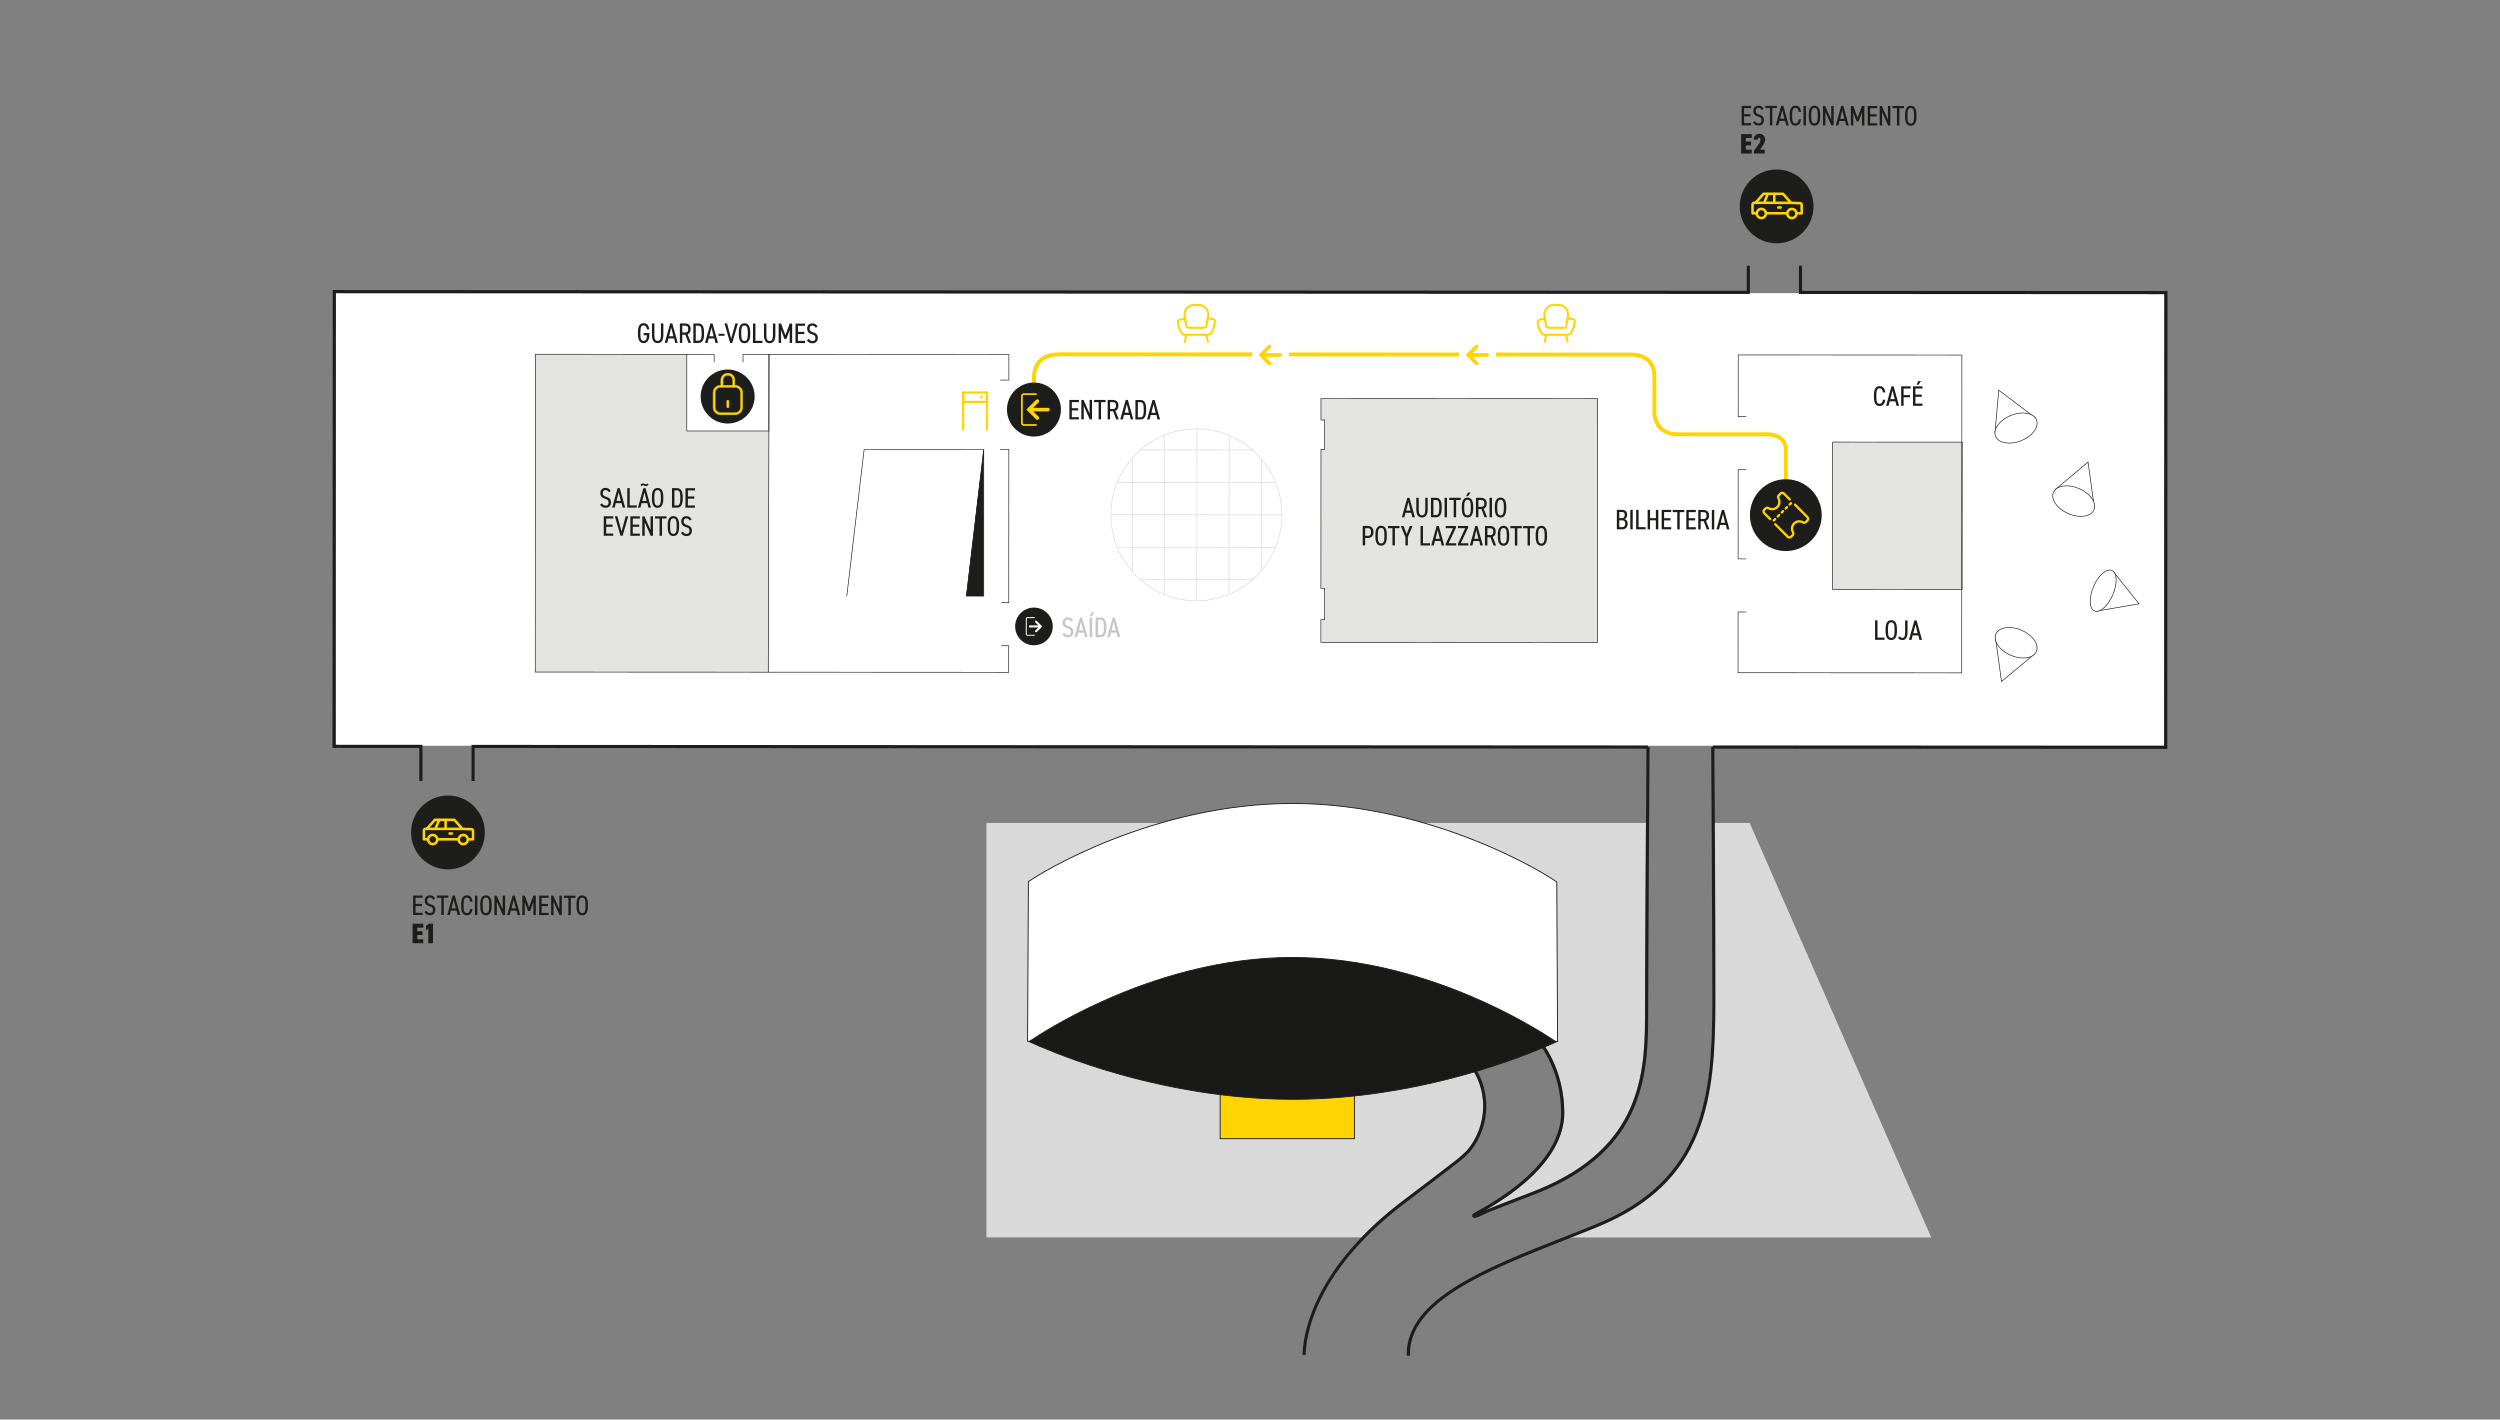 <?xml version="1.0" encoding="UTF-8"?>
<svg xmlns="http://www.w3.org/2000/svg" width="1920" height="1090.19" xmlns:xlink="http://www.w3.org/1999/xlink" viewBox="0 0 1920 1090.19">
  <rect x="0" y="0" width="1920" height="1090.19" fill="#808080" stroke="none"/>
  <defs>
    <style>
      .e {
        fill: #e3e3e2;
      }

      .f, .g, .h, .i, .j, .k, .l, .m, .n, .o {
        stroke-miterlimit: 10;
      }

      .f, .p, .i, .q, .l, .m, .o {
        stroke: #1d1e1c;
      }

      .f, .r {
        fill: #1d1d1b;
      }

      .f, .m, .n {
        stroke-width: .5px;
      }

      .g {
        stroke-width: 1.5px;
      }

      .g, .h, .j, .l, .m, .n {
        fill: none;
      }

      .g, .h, .k {
        stroke: #ffd500;
      }

      .s, .o {
        fill: #ffd400;
      }

      .p {
        fill: #191918;
      }

      .p, .j, .q {
        stroke-linecap: round;
      }

      .p, .q {
        stroke-linejoin: round;
      }

      .p, .q, .o {
        stroke-width: .7px;
      }

      .t {
        fill: #d9d9d9;
      }

      .h {
        stroke-width: .3px;
      }

      .i, .q, .u {
        fill: #fff;
      }

      .i, .l {
        stroke-width: .5px;
      }

      .j {
        stroke: #ffd400;
        stroke-width: 3px;
      }

      .v {
        fill: #1d1e1c;
      }

      .k {
        stroke-width: .25px;
      }

      .k, .w {
        fill: #ffd500;
      }

      .n {
        stroke: #d7d7d7;
      }

      .x {
        clip-path: url(#b);
      }

      .y {
        fill: #c6c6c5;
      }
    </style>
    <clipPath id="b">
      <path class="n" d="M918.9,329.35c36.25.02,65.62,29.6,65.6,66.07-.02,36.46-29.43,66.01-65.68,65.99-36.26-.02-65.64-29.6-65.62-66.06.02-36.46,29.43-66.01,65.69-65.99Z"/>
    </clipPath>
  </defs>
  <g id="a" data-name="Camada_1">
    <rect class="u" x="257.95" y="225.15" width="1404.11" height="347.6"/>
    <g>
      <path class="r" d="M324.56,687.78v1.69s-5.44,0-5.44,0v4.68s4.92,0,4.92,0v1.69s-4.92,0-4.92,0v5.2s5.44,0,5.44,0v1.69s-7.3,0-7.3,0v-14.95s7.31,0,7.31,0Z"/>
      <path class="r" d="M332.74,691.02c-.58-1-1.21-1.71-2.64-1.71-1.28,0-2.04.87-2.04,2.34,0,1.62.76,2.25,2.6,2.77,2.3.65,3.73,1.84,3.72,4.31,0,1.95-1.06,4.18-4.1,4.18-1.97,0-3.4-.83-4.31-2.45l1.47-1c.8,1.15,1.47,1.76,2.84,1.76,1.86,0,2.25-1.26,2.25-2.4,0-1.3-.41-2.19-2.62-2.8-2.23-.61-3.73-1.89-3.72-4.38,0-2.08,1.19-4.03,3.95-4.03,1.93,0,3.14.8,4.01,2.45l-1.41.95Z"/>
      <path class="r" d="M344.33,687.79v1.69s-3.51,0-3.51,0v13.26s-1.87,0-1.87,0v-13.26s-3.48,0-3.48,0v-1.69s8.86,0,8.86,0Z"/>
      <path class="r" d="M343.45,702.74l4.17-14.95h1.65s4.17,14.95,4.17,14.95h-1.95s-.84-3.42-.84-3.42h-4.4s-.85,3.42-.85,3.42h-1.95ZM346.79,697.63h3.29s-1.64-6.67-1.64-6.67l-1.65,6.67Z"/>
      <path class="r" d="M361.13,692.46c-.43-2.34-1.19-3.14-2.58-3.14-1.73,0-2.51,1.34-2.52,5.13v1.65c0,3.77.75,5.14,2.51,5.14,1.47,0,2.17-.95,2.58-3.14h1.73c-.37,3.36-1.93,4.83-4.31,4.83-2.69,0-4.38-2-4.37-6.83v-1.65c0-4.83,1.69-6.82,4.38-6.82,2.47,0,3.94,1.56,4.33,4.83h-1.76Z"/>
      <path class="r" d="M366.62,702.76h-1.86s0-14.95,0-14.95h1.86s0,14.95,0,14.95Z"/>
      <path class="r" d="M373.2,702.93c-2.69,0-4.38-2-4.37-6.83v-1.65c0-4.83,1.69-6.82,4.38-6.82,2.69,0,4.38,2,4.37,6.83v1.65c0,4.83-1.7,6.82-4.38,6.82ZM370.69,696.11c0,3.79.73,5.14,2.51,5.14,1.78,0,2.51-1.34,2.52-5.13v-1.65c0-3.79-.73-5.14-2.51-5.14-1.78,0-2.51,1.34-2.52,5.13v1.65Z"/>
      <path class="r" d="M387.92,687.82v14.95s-1.74,0-1.74,0l-4.61-10.36v10.36s-1.87,0-1.87,0v-14.95s1.68,0,1.68,0l4.67,10.47v-10.47s1.87,0,1.87,0Z"/>
      <path class="r" d="M389.53,702.77l4.17-14.95h1.65s4.17,14.95,4.17,14.95h-1.95s-.84-3.42-.84-3.42h-4.4s-.85,3.42-.85,3.42h-1.95ZM392.87,697.66h3.29s-1.64-6.67-1.64-6.67l-1.65,6.67Z"/>
      <path class="r" d="M406.32,696.86l3.3-9.03h1.89s0,14.95,0,14.95h-1.86s0-10.03,0-10.03l-2.58,6.91h-1.54s-2.51-6.91-2.51-6.91v10.03s-1.87,0-1.87,0v-14.95s1.87,0,1.87,0l3.31,9.04Z"/>
      <path class="r" d="M421.39,687.83v1.69s-5.44,0-5.44,0v4.68s4.92,0,4.92,0v1.69s-4.92,0-4.92,0v5.2s5.44,0,5.44,0v1.69s-7.3,0-7.3,0v-14.95s7.31,0,7.31,0Z"/>
      <path class="r" d="M431.47,687.84v14.95s-1.74,0-1.74,0l-4.61-10.36v10.36s-1.87,0-1.87,0v-14.95s1.68,0,1.68,0l4.67,10.47v-10.47s1.87,0,1.87,0Z"/>
      <path class="r" d="M441.91,687.85v1.69s-3.51,0-3.51,0v13.26s-1.87,0-1.87,0v-13.26s-3.48,0-3.48,0v-1.69s8.86,0,8.86,0Z"/>
      <path class="r" d="M447.13,702.97c-2.69,0-4.38-2-4.37-6.83v-1.65c0-4.83,1.69-6.82,4.38-6.82,2.69,0,4.38,2,4.37,6.83v1.65c0,4.83-1.7,6.82-4.38,6.82ZM444.62,696.15c0,3.79.73,5.14,2.51,5.14,1.78,0,2.51-1.34,2.52-5.13v-1.65c0-3.79-.73-5.14-2.51-5.14-1.78,0-2.51,1.34-2.52,5.13v1.65Z"/>
      <path class="r" d="M325.07,709.44v2.99s-4.6,0-4.6,0v2.73s4.03,0,4.03,0v2.99s-4.03,0-4.03,0v3.25s4.59,0,4.59,0v2.99s-8.19,0-8.19,0v-14.95s8.2,0,8.2,0Z"/>
      <path class="r" d="M332.54,724.4h-3.6s0-11.23,0-11.23l-1.82,1.32v-3.4s2.28-1.65,2.28-1.65h3.14s0,14.95,0,14.95Z"/>
    </g>
    <polyline class="l" points="1608.47 390 1603.64 354.92 1578.35 376.04 1608.05 391.47"/>
    <ellipse class="i" cx="1592.5" cy="384.77" rx="10.48" ry="16.93" transform="translate(609.07 1695.1) rotate(-66.69)"/>
    <polyline class="l" points="1532.34 488.33 1537.16 523.41 1562.46 502.29 1532.76 486.85"/>
    <ellipse class="i" cx="1548.3" cy="493.55" rx="10.48" ry="16.93" transform="translate(482.45 1720.26) rotate(-66.69)"/>
    <polyline class="l" points="1563.29 321.05 1535.07 299.66 1532.12 332.47 1564.03 322.38"/>
    <ellipse class="i" cx="1548.3" cy="328.64" rx="16.93" ry="10.48" transform="translate(-11.82 595.61) rotate(-21.69)"/>
    <polyline class="l" points="1609.73 469.4 1642.76 463.73 1622.59 438.44"/>
    <ellipse class="i" cx="1615.14" cy="453.56" rx="16.93" ry="8.04" transform="translate(559.58 1757.47) rotate(-66.69)"/>
    <path class="j" d="M1371.51,394.64s.03-37.6-.05-49.37c-.19-12.05-13.81-11.74-13.81-11.74l-69.97.03s-17.18.25-17.17-17.77c0-4.43.07-24.78.07-26.43,0-17.37-16.61-17.04-16.61-17.04,0,0-419.52-.23-440.48-.24-20.96-.01-19.37,18.28-19.37,18.28l-.02,34.61"/>
    <rect class="u" x="960.15" y="258.46" width="31.12" height="28.24" rx=".46" ry=".46" transform="translate(1248.29 -703.13) rotate(90)"/>
    <path class="t" d="M1314.77,632.02h28.96s139.48,318.33,139.48,318.33h-278.58c6.84-2.7,13.64-5.39,20.26-8.1,83.45-34.22,90.27-98.38,90.31-172.52.07-41.83-.18-96.53-.43-137.71ZM1074.78,924.18c3.34-2.59,8.86-6.77,15.06-11.46l10.56-8c4.3-3.26,12.19-9.36,17.61-13.55,3.38-2.61,7.8-6.65,8.69-7.7,7.97-9.46,12.36-21.52,12.37-33.95v-.02c0-28.91-23.44-52.56-52.26-52.71l-25.36-.02-6.31-42.86,31.7.02c55.3.18,114.23,35.61,114.52,100.92-.09,18.27-10.83,45.76-60.47,74.55,5.09-2.17,14.79-6.05,34.56-13.52,81.06-30.61,87.88-84.9,87.91-133.39.01-27.95.41-98.84.72-150.49h-506.5s0,318.33,0,318.33h287.89c8.2-8.53,17.86-17.31,29.29-26.18Z"/>
    <rect class="e" x="378.76" y="304.25" width="244.2" height="179.58" transform="translate(106.81 894.9) rotate(-90)"/>
    <polygon class="o" points="937.08 829.88 937.08 874.51 1040.18 874.51 1040.18 829.57 937.08 829.88"/>
    <path class="v" d="M1343.93,395.6c.02-15.23,12.38-27.57,27.61-27.55,15.23.02,27.56,12.38,27.55,27.61-.02,15.24-12.38,27.56-27.61,27.55-15.23-.02-27.56-12.37-27.55-27.61Z"/>
    <path class="s" d="M1376.37,386.47c0,.23-.09.46-.26.63l-1.02,1.01c-.35.35-.92.35-1.27,0-.35-.35-.35-.92,0-1.27l1.02-1.01c.35-.35.92-.35,1.27,0,.18.18.26.4.26.63ZM1373.32,389.52c0,.23-.09.46-.26.63l-1.02,1.01c-.35.35-.92.35-1.27,0-.35-.35-.35-.92,0-1.27l1.02-1.01c.35-.35.92-.35,1.27,0,.18.18.26.4.26.63ZM1370.27,392.56c0,.23-.09.46-.26.63l-1.02,1.01c-.35.35-.92.35-1.27,0-.35-.35-.35-.92,0-1.27l1.02-1.01c.35-.35.92-.35,1.27,0,.18.18.26.4.26.63ZM1367.22,395.61c0,.23-.09.46-.26.63l-1.02,1.01c-.35.35-.92.35-1.27,0s-.35-.92,0-1.27l1.02-1.01c.35-.35.92-.35,1.27,0,.18.18.26.4.26.63ZM1364.18,398.65c0,.23-.09.46-.26.63l-1.02,1.01c-.35.35-.92.35-1.27,0s-.35-.92,0-1.27l1.02-1.01c.35-.35.92-.35,1.27,0,.18.18.26.4.26.63Z"/>
    <path class="s" d="M1375.44,383.57c0,.23-.09.46-.26.63-.35.35-.92.35-1.27,0l-4.54-4.55c-.17-.17-.4-.27-.64-.27-.24,0-.46.09-.63.26l-1.41,1.41c-.29.29-.35.74-.15,1.06.77,1.26,1.08,2.71.89,4.19-.36,2.88-2.71,5.22-5.59,5.58-1.48.18-2.93-.13-4.19-.9-.33-.2-.77-.14-1.06.15l-1.05,1.05c-.17.17-.26.39-.26.63h0c0,.24.09.47.26.64l4.54,4.55c.35.35.35.92,0,1.27s-.92.35-1.27,0l-4.54-4.55c-.51-.51-.79-1.19-.79-1.91h0c0-.72.28-1.4.79-1.9l1.05-1.05c.88-.88,2.23-1.05,3.27-.41.91.56,1.96.78,3.03.65,2.07-.26,3.77-1.95,4.03-4.02.13-1.08-.09-2.13-.64-3.04-.64-1.04-.47-2.38.42-3.27l1.41-1.41c.51-.51,1.18-.79,1.9-.79.72,0,1.4.28,1.91.79l4.54,4.55c.18.18.26.4.26.63Z"/>
    <path class="s" d="M1389.54,398.43h0c0,.72-.28,1.4-.79,1.9l-1.23,1.23c-.88.88-2.23,1.05-3.27.41-.9-.55-1.94-.77-3-.65-2.07.24-3.78,1.92-4.05,3.99-.14,1.09.08,2.15.64,3.07.61.99.42,2.43-.42,3.27l-1.23,1.23c-.51.51-1.18.79-1.9.79-.72,0-1.4-.28-1.91-.79l-9.59-9.6c-.35-.35-.35-.92,0-1.27s.92-.35,1.27,0l9.59,9.6c.17.17.4.27.64.26.24,0,.46-.09.63-.26l1.23-1.23c.25-.25.33-.78.16-1.06-.78-1.28-1.09-2.74-.89-4.24.38-2.87,2.74-5.2,5.62-5.54,1.47-.17,2.91.14,4.15.9.33.2.78.14,1.06-.15l1.23-1.23c.17-.17.26-.39.26-.63h0c0-.24-.09-.47-.26-.64l-9.59-9.6c-.35-.35-.35-.92,0-1.27s.92-.35,1.27,0l9.59,9.6c.51.51.79,1.19.79,1.91Z"/>
    <g>
      <polygon class="e" points="1014.41 493.28 1014.42 475.95 1017.25 475.95 1017.26 451.81 1014.43 451.81 1014.49 345.15 1017.32 345.15 1017.33 322.56 1014.5 322.56 1014.51 305.99 1226.91 306.1 1226.81 493.4 1014.41 493.28"/>
      <path class="v" d="M1014.76,306.24l211.9.12-.1,186.8-211.9-.12v-16.84s2.84,0,2.84,0v-24.64s-2.81,0-2.81,0l.06-106.16h2.83s.01-23.09.01-23.09h-2.83s0-16.07,0-16.07M1014.26,305.74v.5s0,16.07,0,16.07v.5s.5,0,.5,0h2.33s-.01,22.09-.01,22.09h-2.33s-.5,0-.5,0v.5s-.06,106.16-.06,106.16v.5s.5,0,.5,0h2.33s-.01,23.64-.01,23.64h-2.33s-.5,0-.5,0v.5s0,16.84,0,16.84v.5s.5,0,.5,0l211.9.12h.5s0-.5,0-.5l.1-186.8v-.5s-.5,0-.5,0l-211.9-.12h-.5Z"/>
    </g>
    <g>
      <rect class="e" x="1407.47" y="339.55" width="99.44" height="113.14"/>
      <path class="v" d="M1407.75,339.77l98.94.05-.06,112.64-98.94-.05.06-112.64M1407.25,339.27v.5s-.06,112.64-.06,112.64v.5s.5,0,.5,0l98.94.05h.5s0-.5,0-.5l.06-112.64v-.5s-.5,0-.5,0l-98.94-.05h-.5Z"/>
    </g>
    <g>
      <path class="r" d="M1344.89,81.3v1.69s-5.44,0-5.44,0v4.68s4.91,0,4.91,0v1.69s-4.92,0-4.92,0v5.2s5.43,0,5.43,0v1.69s-7.3,0-7.3,0l.02-14.95h7.3Z"/>
      <path class="r" d="M1353.07,84.53c-.58-1-1.21-1.71-2.64-1.71-1.28,0-2.04.86-2.04,2.34,0,1.62.76,2.25,2.6,2.78,2.3.65,3.72,1.85,3.72,4.32,0,1.95-1.07,4.18-4.1,4.18-1.97,0-3.4-.83-4.31-2.45l1.48-.99c.8,1.15,1.47,1.76,2.84,1.76,1.86,0,2.25-1.25,2.26-2.4,0-1.3-.41-2.19-2.62-2.8-2.23-.61-3.72-1.89-3.72-4.38,0-2.08,1.2-4.03,3.95-4.03,1.93,0,3.14.81,4.01,2.45l-1.41.95Z"/>
      <path class="r" d="M1364.65,81.32v1.69s-3.51,0-3.51,0v13.26s-1.88,0-1.88,0v-13.26s-3.47,0-3.47,0v-1.69s8.86.01,8.86.01Z"/>
      <path class="r" d="M1363.77,96.27l4.18-14.95h1.65s4.17,14.96,4.17,14.96h-1.95s-.84-3.43-.84-3.43h-4.4s-.85,3.42-.85,3.42h-1.95ZM1367.12,91.16h3.29s-1.64-6.67-1.64-6.67l-1.65,6.67Z"/>
      <path class="r" d="M1381.46,86c-.43-2.34-1.19-3.14-2.57-3.14-1.73,0-2.52,1.34-2.52,5.13v1.65c0,3.77.75,5.14,2.51,5.14,1.47,0,2.17-.95,2.58-3.14h1.73c-.37,3.36-1.93,4.83-4.32,4.83-2.69,0-4.38-2-4.37-6.83v-1.65c0-4.83,1.7-6.82,4.39-6.82,2.47,0,3.94,1.56,4.33,4.84h-1.76Z"/>
      <path class="r" d="M1386.94,96.29h-1.86s.02-14.95.02-14.95h1.86s-.02,14.95-.02,14.95Z"/>
      <path class="r" d="M1393.52,96.48c-2.69,0-4.38-2-4.37-6.83v-1.65c0-4.83,1.7-6.82,4.39-6.82,2.69,0,4.38,2,4.37,6.83v1.65c0,4.83-1.7,6.82-4.39,6.82ZM1391.01,89.65c0,3.79.73,5.14,2.51,5.14,1.78,0,2.51-1.34,2.52-5.13v-1.65c0-3.79-.73-5.14-2.51-5.14-1.78,0-2.52,1.34-2.52,5.13v1.65Z"/>
      <path class="r" d="M1408.25,81.37l-.02,14.95h-1.73s-4.6-10.36-4.6-10.36v10.36s-1.88,0-1.88,0l.02-14.95h1.67s4.67,10.47,4.67,10.47v-10.47s1.88,0,1.88,0Z"/>
      <path class="r" d="M1409.85,96.32l4.18-14.95h1.65s4.17,14.96,4.17,14.96h-1.95s-.84-3.43-.84-3.43h-4.4s-.85,3.42-.85,3.42h-1.95ZM1413.2,91.21h3.29s-1.64-6.67-1.64-6.67l-1.65,6.67Z"/>
      <path class="r" d="M1426.65,90.43l3.3-9.03h1.89s-.02,14.95-.02,14.95h-1.86s.01-10.03.01-10.03l-2.59,6.91h-1.54s-2.51-6.92-2.51-6.92v10.03s-1.88,0-1.88,0l.02-14.95h1.86s3.31,9.04,3.31,9.04Z"/>
      <path class="r" d="M1441.72,81.41v1.69s-5.44,0-5.44,0v4.68s4.91,0,4.91,0v1.69s-4.92,0-4.92,0v5.2s5.43,0,5.43,0v1.69s-7.3,0-7.3,0l.02-14.95h7.3Z"/>
      <path class="r" d="M1451.8,81.42l-.02,14.95h-1.73s-4.6-10.36-4.6-10.36v10.36s-1.88,0-1.88,0l.02-14.95h1.67s4.67,10.47,4.67,10.47v-10.47s1.88,0,1.88,0Z"/>
      <path class="r" d="M1462.24,81.43v1.69s-3.51,0-3.51,0v13.26s-1.88,0-1.88,0v-13.26s-3.47,0-3.47,0v-1.69s8.86.01,8.86.01Z"/>
      <path class="r" d="M1467.45,96.56c-2.69,0-4.38-2-4.37-6.83v-1.65c0-4.83,1.7-6.82,4.39-6.82,2.69,0,4.38,2,4.37,6.83v1.65c0,4.83-1.7,6.82-4.39,6.82ZM1464.94,89.73c0,3.79.73,5.14,2.51,5.14,1.78,0,2.51-1.34,2.52-5.13v-1.65c0-3.79-.73-5.14-2.51-5.14-1.78,0-2.52,1.34-2.52,5.13v1.65Z"/>
      <path class="r" d="M1345.38,102.96v2.99s-4.6,0-4.6,0v2.73s4.03,0,4.03,0v2.99s-4.03,0-4.03,0v3.25s4.59,0,4.59,0v2.99s-8.19,0-8.19,0l.02-14.95h8.19Z"/>
      <path class="r" d="M1355.32,117.92h-8.28s0-2.13,0-2.13l4.14-5.74c.67-.93.89-1.88.89-2.82,0-1.04-.45-1.54-1.1-1.54-.67,0-1,.54-1.08,1.54h-3.1c0-2.6,1.98-4.49,4.43-4.48,2.56,0,4.44,2.02,4.44,4.47,0,2.02-1.26,3.68-2.04,4.85l-1.87,2.86h3.58s0,2.99,0,2.99Z"/>
    </g>
    <polyline class="i" points="590.5 271.94 590.5 331 527.47 331 527.47 271.94"/>
    <g>
      <path class="r" d="M828.6,307.13v1.69s-5.44,0-5.44,0v4.68s4.91,0,4.91,0v1.69s-4.92,0-4.92,0v5.2s5.43,0,5.43,0v1.69s-7.3,0-7.3,0l.02-14.95h7.3Z"/>
      <path class="r" d="M838.68,307.14l-.02,14.95h-1.73s-4.6-10.36-4.6-10.36v10.36s-1.87,0-1.87,0l.02-14.95h1.67s4.67,10.47,4.67,10.47v-10.47s1.88,0,1.88,0Z"/>
      <path class="r" d="M849.12,307.15v1.69s-3.51,0-3.51,0v13.26s-1.88,0-1.88,0v-13.26s-3.47,0-3.47,0v-1.69s8.86,0,8.86,0Z"/>
      <path class="r" d="M857.26,322.11l-2.4-6.31h-2.32s0,6.3,0,6.3h-1.86s.02-14.95.02-14.95h3.86c2.77,0,4.4,1.44,4.39,4.34,0,2.1-.83,3.42-2.32,3.98l2.62,6.63h-1.97ZM854.53,314.11c1.91,0,2.54-.78,2.54-2.62,0-1.86-.63-2.64-2.53-2.65h-1.99s0,5.26,0,5.26h1.99Z"/>
      <path class="r" d="M860.38,322.11l4.18-14.95h1.65s4.17,14.96,4.17,14.96h-1.95s-.84-3.43-.84-3.43h-4.4s-.85,3.42-.85,3.42h-1.95ZM863.72,317h3.29s-1.64-6.67-1.64-6.67l-1.65,6.67Z"/>
      <path class="r" d="M871.99,322.13l.02-14.95h3.9c2.64,0,4.33,1.87,4.33,6.7v1.56c0,4.83-1.7,6.69-4.34,6.69h-3.9ZM878.37,315.44v-1.56c0-3.71-.75-5.01-2.46-5.01h-2.04s-.01,11.57-.01,11.57h2.04c1.73,0,2.47-1.29,2.48-5Z"/>
      <path class="r" d="M880.94,322.14l4.18-14.95h1.65s4.17,14.96,4.17,14.96h-1.95s-.84-3.43-.84-3.43h-4.4s-.85,3.42-.85,3.42h-1.95ZM884.28,317.03h3.29s-1.64-6.67-1.64-6.67l-1.65,6.67Z"/>
    </g>
    <g>
      <path class="r" d="M1245.46,391.56c2.82,0,4.2,1.33,4.2,3.82,0,1.56-.83,2.99-1.98,3.33,1.49.35,2.36,1.61,2.36,3.51,0,2.17-1.11,4.29-4.23,4.29h-4.07s.02-14.95.02-14.95h3.71ZM1243.6,404.82h2.21c1.69,0,2.36-.97,2.36-2.6,0-1.8-.78-2.62-2.62-2.62h-1.95s0,5.22,0,5.22ZM1243.61,397.91h2.08c1.56,0,2.1-1.06,2.1-2.53,0-1.32-.39-2.15-2.34-2.15h-1.84s0,4.68,0,4.68Z"/>
      <path class="r" d="M1253.92,406.52h-1.86s.02-14.95.02-14.95h1.86s-.02,14.95-.02,14.95Z"/>
      <path class="r" d="M1258.42,404.83h5.44s0,1.7,0,1.7h-7.3s.02-14.96.02-14.96h1.86s-.01,13.26-.01,13.26Z"/>
      <path class="r" d="M1267.26,397.95h4.46s0-6.37,0-6.37h1.86s-.02,14.95-.02,14.95h-1.86s0-6.89,0-6.89h-4.46s0,6.89,0,6.89h-1.86s.02-14.95.02-14.95h1.86s0,6.37,0,6.37Z"/>
      <path class="r" d="M1283.47,391.6v1.69s-5.44,0-5.44,0v4.68s4.91,0,4.91,0v1.69s-4.92,0-4.92,0v5.2s5.43,0,5.43,0v1.69s-7.3,0-7.3,0l.02-14.95h7.3Z"/>
      <path class="r" d="M1293.52,391.61v1.69s-3.51,0-3.51,0v13.26s-1.88,0-1.88,0v-13.26s-3.47,0-3.47,0v-1.69s8.86,0,8.86,0Z"/>
      <path class="r" d="M1302.39,391.62v1.69s-5.44,0-5.44,0v4.68s4.91,0,4.91,0v1.69s-4.92,0-4.92,0v5.2s5.43,0,5.43,0v1.69s-7.3,0-7.3,0l.02-14.95h7.3Z"/>
      <path class="r" d="M1310.83,406.58l-2.4-6.31h-2.32s0,6.3,0,6.3h-1.86s.02-14.95.02-14.95h3.86c2.77,0,4.4,1.44,4.39,4.34,0,2.1-.83,3.42-2.32,3.98l2.61,6.63h-1.97ZM1308.1,398.58c1.91,0,2.54-.78,2.54-2.62,0-1.86-.63-2.64-2.53-2.65h-1.99s0,5.26,0,5.26h1.99Z"/>
      <path class="r" d="M1316.54,406.59h-1.86s.02-14.95.02-14.95h1.86s-.02,14.95-.02,14.95Z"/>
      <path class="r" d="M1318.23,406.59l4.18-14.95h1.65s4.17,14.96,4.17,14.96h-1.95s-.84-3.43-.84-3.43h-4.4s-.85,3.42-.85,3.42h-1.95ZM1321.57,401.48h3.29s-1.64-6.67-1.64-6.67l-1.65,6.67Z"/>
    </g>
    <path class="v" d="M372.38,639.33c0,15.64-12.7,28.34-28.35,28.33-15.67,0-28.35-12.71-28.34-28.36,0-15.66,12.7-28.34,28.37-28.33,15.64,0,28.32,12.7,28.31,28.36Z"/>
    <polyline class="l" points="768.87 462.73 774.72 462.74 774.78 345.28 768.14 345.28"/>
    <polyline class="l" points="768.85 495.91 774.7 495.91 774.69 516.34 411.07 516.14 411.2 272.07 548.44 272.15 548.44 278.24"/>
    <polyline class="l" points="768.17 291.91 774.81 291.91 774.83 272.27 570.65 272.16 570.65 278.24"/>
    <g>
      <polyline class="l" points="1341.14 470 1334.85 470 1334.82 516.65 1506.59 516.75 1506.73 272.68 1334.96 272.58 1334.93 320.01 1341.22 320.01"/>
      <polyline class="l" points="1341.2 360.77 1334.91 360.77 1334.87 429.23 1341.16 429.24"/>
    </g>
    <path class="v" d="M814.8,314.55c0,11.44-9.29,20.73-20.73,20.72s-20.73-9.3-20.73-20.74c0-11.45,9.29-20.73,20.75-20.72,11.44,0,20.72,9.29,20.71,20.74Z"/>
    <g>
      <g class="x">
        <g>
          <rect class="n" x="844.9" y="320.64" width="148.65" height="149.49"/>
          <line class="n" x1="844.87" y1="445.18" x2="993.52" y2="445.26"/>
          <line class="n" x1="844.89" y1="420.27" x2="993.54" y2="420.35"/>
          <line class="n" x1="844.9" y1="395.34" x2="993.55" y2="395.42"/>
          <line class="n" x1="844.92" y1="370.41" x2="993.57" y2="370.49"/>
          <line class="n" x1="844.93" y1="345.52" x2="993.58" y2="345.6"/>
          <line class="n" x1="968.82" y1="320.67" x2="968.74" y2="470.15"/>
          <line class="n" x1="944.03" y1="320.65" x2="943.95" y2="470.14"/>
          <line class="n" x1="919.27" y1="320.64" x2="919.18" y2="470.13"/>
          <line class="n" x1="894.5" y1="320.62" x2="894.42" y2="470.11"/>
          <line class="n" x1="869.71" y1="320.61" x2="869.62" y2="470.1"/>
        </g>
      </g>
      <path class="n" d="M918.9,329.35c36.25.02,65.62,29.6,65.6,66.07-.02,36.46-29.43,66.01-65.68,65.99-36.26-.02-65.64-29.6-65.62-66.06.02-36.46,29.43-66.01,65.69-65.99Z"/>
    </g>
    <g>
      <path class="s" d="M332.31,642.22c1.4,0,2.54,1.14,2.54,2.54s-1.14,2.54-2.54,2.54-2.54-1.14-2.54-2.54c0-1.4,1.14-2.54,2.54-2.54M332.31,640.25c-2.48,0-4.5,2.02-4.5,4.5,0,2.48,2.02,4.5,4.5,4.5,2.48,0,4.5-2.02,4.5-4.5,0-2.48-2.02-4.5-4.5-4.5h0Z"/>
      <path class="s" d="M355.76,642.23c1.4,0,2.54,1.14,2.54,2.54s-1.14,2.54-2.54,2.54c-1.4,0-2.54-1.14-2.54-2.54,0-1.4,1.14-2.54,2.54-2.54M355.76,640.27c-2.48,0-4.5,2.02-4.5,4.5,0,2.48,2.02,4.5,4.5,4.5,2.48,0,4.5-2.02,4.5-4.5,0-2.48-2.02-4.5-4.5-4.5h0Z"/>
      <path class="s" d="M363.29,645.58h-3.04c-.54,0-.98-.44-.98-.98s.44-.98.98-.98h2.05s0-5.59,0-5.59c0-.11-.08-.19-.19-.2l-7.27-.28h-28.11c-.11-.01-.2.07-.2.18v5.87s1.26,0,1.26,0c.54,0,.98.44.98.98,0,.54-.44.98-.98.98h-2.25c-.54,0-.98-.44-.98-.98v-6.85c0-1.19.97-2.16,2.16-2.16l28.15.02,7.31.28c1.16.04,2.08.99,2.08,2.16v6.58c0,.54-.44.98-.99.98Z"/>
      <path class="s" d="M351.26,645.57h-14.46c-.54,0-.98-.45-.98-.99s.44-.98.98-.98h14.46c.54,0,.98.45.98.99s-.44.98-.98.98Z"/>
      <path class="s" d="M327.81,637.53c-.23,0-.46-.08-.65-.25-.41-.36-.44-.98-.08-1.39l6.16-6.93c.19-.21.45-.33.73-.33h14.95c.28,0,.55.13.73.34l6.11,6.89c.36.41.32,1.03-.08,1.39-.41.36-1.03.32-1.39-.08l-5.82-6.56h-14.06s-5.86,6.59-5.86,6.59c-.19.22-.46.33-.73.33Z"/>
      <path class="s" d="M334.44,637.53c-.12,0-.25-.02-.37-.07-.5-.21-.74-.78-.54-1.28l2.81-6.84c.21-.5.78-.74,1.28-.54.5.21.74.78.54,1.28l-2.81,6.84c-.16.38-.52.61-.91.61Z"/>
      <path class="s" d="M342.24,637.54c-.54,0-.98-.44-.98-.98v-6.84c0-.54.44-.98.99-.98.54,0,.98.44.98.98v6.84c0,.54-.44.98-.99.98Z"/>
      <path class="s" d="M347.11,641.13h-1.84c-.54,0-.98-.44-.98-.98s.44-.98.98-.98h1.84c.54,0,.98.44.98.98,0,.54-.44.98-.98.98Z"/>
    </g>
    <path class="v" d="M1392.79,158.55c-.02,15.64-12.72,28.33-28.36,28.31-15.67-.02-28.34-12.73-28.32-28.37.02-15.66,12.72-28.33,28.38-28.31,15.64.02,28.32,12.71,28.3,28.37Z"/>
    <g>
      <path class="s" d="M1352.71,161.42c1.4,0,2.54,1.14,2.53,2.54,0,1.4-1.14,2.54-2.54,2.53-1.4,0-2.54-1.14-2.53-2.54,0-1.4,1.14-2.54,2.54-2.53M1352.72,159.45c-2.48,0-4.5,2.01-4.5,4.5,0,2.48,2.01,4.5,4.5,4.5,2.48,0,4.5-2.01,4.5-4.49,0-2.48-2.01-4.5-4.49-4.5h0Z"/>
      <path class="s" d="M1376.17,161.44c1.4,0,2.54,1.14,2.53,2.54s-1.14,2.54-2.54,2.53c-1.4,0-2.54-1.14-2.53-2.54s1.14-2.54,2.54-2.53M1376.17,159.48c-2.48,0-4.5,2.01-4.5,4.5,0,2.48,2.01,4.5,4.5,4.5,2.48,0,4.5-2.01,4.5-4.49,0-2.48-2.01-4.5-4.49-4.5h0Z"/>
      <path class="s" d="M1383.7,164.8h-3.04c-.54,0-.98-.44-.98-.99s.44-.98.98-.98h2.05s0-5.59,0-5.59c0-.11-.08-.19-.19-.2l-7.27-.28-28.11-.03c-.11,0-.2.09-.2.2v5.87s1.26,0,1.26,0c.54,0,.98.44.98.98s-.44.98-.98.98h-2.25c-.54,0-.98-.44-.98-.99v-6.85c0-1.19.98-2.16,2.17-2.16l28.15.03,7.31.28c1.16.04,2.08.99,2.08,2.16v6.58c0,.54-.45.98-.99.98Z"/>
      <path class="s" d="M1371.67,164.78l-14.46-.02c-.54,0-.98-.44-.98-.98s.44-.98.98-.98l14.46.02c.54,0,.98.44.98.98s-.44.98-.98.98Z"/>
      <path class="s" d="M1348.22,156.73c-.23,0-.46-.08-.65-.25-.4-.36-.44-.98-.08-1.39l6.16-6.92c.19-.21.45-.33.73-.33l14.95.02c.28,0,.55.12.73.33l6.11,6.89c.36.41.32,1.03-.08,1.39-.41.36-1.03.32-1.39-.08l-5.82-6.56-14.06-.02-5.87,6.59c-.19.22-.46.33-.73.33Z"/>
      <path class="s" d="M1354.85,156.74c-.12,0-.25-.02-.37-.07-.5-.21-.74-.78-.53-1.28l2.81-6.84c.21-.5.78-.74,1.28-.53.5.21.74.78.53,1.28l-2.81,6.84c-.16.38-.52.61-.91.61Z"/>
      <path class="s" d="M1362.65,156.74c-.54,0-.98-.44-.98-.98v-6.84c0-.54.45-.98.99-.98s.98.44.98.98v6.84c0,.54-.45.98-.99.98Z"/>
      <path class="s" d="M1367.51,160.34h-1.84c-.54,0-.98-.44-.98-.98s.44-.98.98-.98h1.84c.54,0,.98.44.98.98s-.44.98-.98.98Z"/>
    </g>
    <line class="l" x1="590.65" y1="271.94" x2="590.03" y2="516.24"/>
    <g>
      <polygon class="f" points="755.52 457.78 742.21 457.78 755.52 345.27 755.52 457.78"/>
      <polyline class="m" points="650.34 457.73 663.65 345.22 755.52 345.27 742.21 457.78"/>
    </g>
    <polygon class="v" points="324.46 597.41 324.44 597.41 324.45 572.02 257.75 571.98 257.95 225.15 1342.7 225.75 1343.91 225.75 1343.92 204.1 1341.51 204.1 1341.5 223.34 256.74 222.74 255.54 222.74 255.34 573.18 255.34 574.39 322.04 574.42 322.02 599.82 324.46 599.82 324.46 597.41"/>
    <path class="v" d="M1002.75,1040.51c.17-12.24,5.37-61.57,73.51-114.43,3.33-2.58,8.85-6.76,15.04-11.44l10.56-8c4.3-3.26,12.2-9.37,17.62-13.56,3.37-2.61,7.96-6.75,9.06-8.05,8.33-9.89,12.93-22.5,12.94-35.5v-.02c0-30.24-24.51-54.96-54.66-55.12h-23.29s-5.6-38.05-5.6-38.05l28.91.02c54.13.18,111.83,34.77,112.12,98.51-.09,18.26-11.4,46.19-64.69,75.53-1.35.74-2.26,1.25-2.65,1.51-1.58,1.08-1.03,2.24-.9,2.47.74,1.28,2.95,1.08,4.74.23l.82-.41c2.26-1.15,6.95-3.53,40.05-16.03,82.5-31.15,89.44-86.35,89.46-135.64.02-43.56.98-191.53,1.08-208.27v-.51s-1.2,0-1.2,0v-1.2s-902.35-.5-902.35-.5h-1.2s.02,13.33.02,13.33v14.47s2.37,0,2.37,0l.02-25.4,899.94.5c-.13,19.48-1.06,164.5-1.08,207.57-.03,48.49-6.85,102.78-87.91,133.39-19.78,7.47-29.47,11.35-34.56,13.52,49.63-28.79,60.37-56.28,60.47-74.55-.3-65.31-59.22-100.74-114.52-100.92l-31.7-.02,6.31,42.86,25.36.02c28.82.15,52.26,23.8,52.26,52.71v.02c-.01,12.43-4.41,24.49-12.37,33.95-.88,1.05-5.31,5.08-8.69,7.7-5.42,4.19-13.31,10.29-17.61,13.55l-10.56,8c-6.2,4.69-11.72,8.87-15.06,11.46-69.04,53.55-74.28,103.86-74.44,116.34h2.41Z"/>
    <path class="v" d="M1082.82,1041.24c-1.31-41.55,59.7-65.54,118.68-88.78,8.66-3.41,17.26-6.8,25.61-10.22,83.45-34.22,90.27-98.38,90.31-172.52.12-70.45-.68-177.42-.81-194.75l346.65.19h1.2s.19-350.44.19-350.44v-1.2s-280.68-.16-280.68-.16v-19.25s-2.41,0-2.41,0v21.66s280.69.16,280.69.16l-.19,346.82-346.66-.19v1.15s-1.2.19-1.2.19c.09,12.43.76,123.48.82,195.83-.04,73.26-6.75,136.63-88.82,170.29-8.33,3.42-16.93,6.8-25.58,10.21-59.14,23.29-120.26,47.36-120.25,89.72,0,.22,0,.45,0,.67l.32.62h2.13Z"/>
    <g>
      <path class="q" d="M1195.61,677.42c-7.71-5.99-95.56-60.31-202.86-60.37-107.29-.06-195.23,54.16-202.94,60.14l-.63,122.55,407.05.23-.62-122.55Z"/>
      <path class="p" d="M992.79,735.34c25.91.01,52.87,3.55,80.1,10.54,21.81,5.59,43.88,13.38,65.56,23.16,28.39,12.81,48.74,25.74,56.75,31.12-8.29,3.8-28.37,12.46-56.29,21.07-34.14,10.53-87.22,23.08-146.17,23.05-58.9-.03-111.91-12.62-146.02-23.15-27.93-8.66-48.09-17.37-56.4-21.19,8.03-5.39,28.39-18.29,56.8-31.06,21.68-9.76,43.75-17.52,65.58-23.09,27.24-6.95,54.2-10.47,80.11-10.45"/>
    </g>
    <g>
      <path class="s" d="M796.66,322.42c.6,0,1.11-.36,1.32-.92.2-.56.04-1.17-.42-1.55l-4.02-3.99h11.25c.77.01,1.4-.62,1.4-1.39,0-.37-.14-.72-.41-.99-.27-.27-.62-.41-.99-.41h-11.25s4.01-4.01,4.01-4.01c.33-.27.51-.65.51-1.07,0-.69-.52-1.41-1.4-1.41-.32,0-.64.11-.89.32l-7.23,7.22c-.2.17-.21.52,0,.68l7.22,7.21c.25.21.57.32.89.32"/>
      <path class="s" d="M795.71,327.08h-9.31c-1.25,0-2.26-1.02-2.26-2.27l.03-20.54c0-1.25,1.02-2.26,2.26-2.26h9.31c.36,0,.66.3.66.66,0,.36-.3.66-.66.66h-9.31c-.52,0-.94.42-.94.94l-.03,20.54c0,.52.42.94.94.94h9.31c.36,0,.66.3.66.66s-.3.66-.66.66"/>
    </g>
    <g>
      <path class="v" d="M794.09,466.62c7.97,0,14.44,6.48,14.43,14.46,0,8.01-6.48,14.5-14.45,14.5-7.97,0-14.44-6.47-14.43-14.48,0-7.99,6.47-14.48,14.45-14.49Z"/>
      <g>
        <path class="y" d="M822.66,477.51c-.58-1-1.21-1.71-2.64-1.71-1.28,0-2.04.86-2.04,2.34,0,1.62.76,2.25,2.6,2.78,2.3.65,3.72,1.85,3.72,4.32,0,1.95-1.07,4.18-4.1,4.18-1.97,0-3.4-.83-4.31-2.45l1.48-.99c.8,1.15,1.47,1.76,2.84,1.76,1.86,0,2.25-1.25,2.26-2.4,0-1.3-.41-2.19-2.62-2.8-2.23-.61-3.72-1.89-3.72-4.38,0-2.08,1.2-4.03,3.95-4.03,1.93,0,3.14.8,4.01,2.45l-1.41.95Z"/>
        <path class="y" d="M825.2,489.24l4.18-14.95h1.65s4.17,14.96,4.17,14.96h-1.95s-.84-3.43-.84-3.43h-4.4s-.85,3.42-.85,3.42h-1.95ZM828.54,484.13h3.29s-1.64-6.67-1.64-6.67l-1.65,6.67Z"/>
        <path class="y" d="M838.76,489.25h-1.86s.02-14.95.02-14.95h1.86s-.02,14.95-.02,14.95ZM838.5,470.27h1.99s-1.91,2.8-1.91,2.8h-1.54s1.46-2.8,1.46-2.8Z"/>
        <path class="y" d="M841.41,489.26l.02-14.95h3.9c2.64,0,4.33,1.87,4.33,6.7v1.56c0,4.83-1.7,6.69-4.34,6.69h-3.9ZM847.79,482.57v-1.56c0-3.71-.75-5.01-2.46-5.01h-2.04s-.01,11.57-.01,11.57h2.04c1.73,0,2.47-1.29,2.48-5Z"/>
        <path class="y" d="M850.36,489.27l4.18-14.95h1.65s4.17,14.96,4.17,14.96h-1.95s-.84-3.43-.84-3.43h-4.4s-.85,3.42-.85,3.42h-1.95ZM853.7,484.16h3.29s-1.64-6.67-1.64-6.67l-1.65,6.67Z"/>
      </g>
      <g>
        <path class="u" d="M795.66,476.61c-.34,0-.64.21-.75.53-.12.32-.02.67.24.89l2.29,2.28h-6.42c-.44,0-.8.35-.8.79,0,.21.08.41.23.57.15.15.35.24.57.24h6.42s-2.29,2.29-2.29,2.29c-.19.15-.29.37-.29.61,0,.4.3.8.8.8.18,0,.37-.06.51-.18l4.12-4.12c.12-.1.12-.29,0-.39l-4.12-4.12c-.14-.12-.32-.18-.51-.18"/>
        <path class="u" d="M794.4,488.25h-5.31c-.71,0-1.29-.58-1.29-1.29l.02-11.72c0-.71.58-1.29,1.29-1.29h5.31c.21,0,.38.17.38.38s-.17.38-.38.38h-5.31c-.3,0-.54.24-.54.54l-.02,11.72c0,.3.24.54.54.54h5.31c.21,0,.38.17.38.38s-.17.38-.38.38"/>
      </g>
    </g>
    <path class="s" d="M974.97,280.46c.6,0,1.11-.36,1.32-.92.2-.56.04-1.17-.42-1.55l-4.02-3.99h11.25c.77.01,1.4-.62,1.4-1.39,0-.37-.14-.72-.41-.99-.27-.27-.62-.41-.99-.41h-11.25s4.01-4.01,4.01-4.01c.33-.27.51-.65.51-1.07,0-.69-.52-1.41-1.4-1.41-.32,0-.64.11-.89.32l-7.23,7.22c-.2.17-.21.52,0,.68l7.22,7.21c.25.21.57.32.89.32"/>
    <rect class="u" x="1119.22" y="258.46" width="31.12" height="28.24" rx=".46" ry=".46" transform="translate(1407.36 -862.2) rotate(90)"/>
    <path class="s" d="M1134.05,280.46c.6,0,1.11-.36,1.32-.92.2-.56.04-1.17-.42-1.55l-4.02-3.99h11.25c.77.01,1.4-.62,1.4-1.39,0-.37-.14-.72-.41-.99-.27-.27-.62-.41-.99-.41h-11.25s4.01-4.01,4.01-4.01c.33-.27.51-.65.51-1.07,0-.69-.52-1.41-1.4-1.41-.32,0-.64.11-.89.32l-7.23,7.22c-.2.17-.21.52,0,.68l7.22,7.21c.25.21.57.32.89.32"/>
    <g>
      <path class="r" d="M1076.64,397.24l4.17-14.95h1.65s4.17,14.95,4.17,14.95h-1.95s-.84-3.42-.84-3.42h-4.4s-.85,3.42-.85,3.42h-1.95ZM1079.98,392.13h3.29s-1.64-6.67-1.64-6.67l-1.65,6.67Z"/>
      <path class="r" d="M1096.46,382.3v8.86c0,4.42-1.72,6.26-4.38,6.26-2.69,0-4.38-1.84-4.37-6.24v-8.88s1.87,0,1.87,0v8.88c0,3.36.79,4.55,2.51,4.55,1.71,0,2.51-1.19,2.51-4.55v-8.88s1.87,0,1.87,0Z"/>
      <path class="r" d="M1098.99,397.26v-14.95s3.91,0,3.91,0c2.64,0,4.33,1.87,4.33,6.7v1.56c0,4.83-1.69,6.69-4.34,6.69h-3.9ZM1105.36,390.56v-1.56c0-3.71-.75-5.01-2.47-5.01h-2.04s0,11.57,0,11.57h2.04c1.73,0,2.47-1.3,2.47-5Z"/>
      <path class="r" d="M1111.3,397.26h-1.86s0-14.95,0-14.95h1.86s0,14.95,0,14.95Z"/>
      <path class="r" d="M1121.82,382.32v1.69s-3.51,0-3.51,0v13.26s-1.87,0-1.87,0v-13.26s-3.48,0-3.48,0v-1.69s8.86,0,8.86,0Z"/>
      <path class="r" d="M1127.04,397.44c-2.69,0-4.38-2-4.37-6.83v-1.65c0-4.83,1.69-6.82,4.38-6.82,2.69,0,4.38,2,4.37,6.83v1.65c0,4.83-1.69,6.82-4.38,6.82ZM1124.53,390.62c0,3.79.73,5.14,2.51,5.14,1.78,0,2.51-1.34,2.52-5.13v-1.65c0-3.79-.73-5.14-2.51-5.14-1.78,0-2.51,1.34-2.52,5.13v1.65ZM1127.39,378.29h1.99s-1.91,2.8-1.91,2.8h-1.54s1.45-2.8,1.45-2.8Z"/>
      <path class="r" d="M1140.12,397.28l-2.4-6.31h-2.32s0,6.3,0,6.3h-1.86s0-14.95,0-14.95h3.86c2.77,0,4.4,1.43,4.4,4.34,0,2.1-.83,3.42-2.32,3.99l2.62,6.63h-1.97ZM1137.4,389.28c1.91,0,2.54-.78,2.54-2.62,0-1.86-.63-2.64-2.53-2.65h-1.99s0,5.26,0,5.26h1.99Z"/>
      <path class="r" d="M1145.84,397.28h-1.86s0-14.95,0-14.95h1.86s0,14.95,0,14.95Z"/>
      <path class="r" d="M1152.41,397.46c-2.69,0-4.38-2-4.37-6.83v-1.65c0-4.83,1.69-6.82,4.38-6.82,2.69,0,4.38,2,4.37,6.83v1.65c0,4.83-1.69,6.82-4.38,6.82ZM1149.9,390.63c0,3.79.73,5.14,2.51,5.14,1.78,0,2.51-1.34,2.52-5.13v-1.65c0-3.79-.73-5.13-2.51-5.14-1.78,0-2.51,1.34-2.52,5.13v1.65Z"/>
      <path class="r" d="M1048.44,413.19v5.7s-1.87,0-1.87,0v-14.95s3.91,0,3.91,0c2.75,0,4.35,1.74,4.35,4.64,0,2.88-1.58,4.61-4.36,4.61h-2.04ZM1050.48,411.5c1.88,0,2.49-1.08,2.49-2.92,0-1.86-.61-2.95-2.49-2.95h-2.04s0,5.87,0,5.87h2.04Z"/>
      <path class="r" d="M1060.69,419.07c-2.69,0-4.38-2-4.37-6.83v-1.65c0-4.83,1.69-6.82,4.38-6.82,2.69,0,4.38,2,4.37,6.83v1.65c0,4.83-1.69,6.82-4.38,6.82ZM1058.18,412.24c0,3.79.73,5.14,2.51,5.14,1.78,0,2.51-1.34,2.52-5.13v-1.65c0-3.79-.73-5.14-2.51-5.14-1.78,0-2.51,1.34-2.51,5.13v1.65Z"/>
      <path class="r" d="M1074.79,403.95v1.69s-3.51,0-3.51,0v13.26s-1.87,0-1.87,0v-13.26s-3.48,0-3.48,0v-1.69s8.86,0,8.86,0Z"/>
      <path class="r" d="M1077.93,403.96l2.38,6.28,2.41-6.28h2.12s-3.6,8.54-3.6,8.54v6.41s-1.87,0-1.87,0v-6.41s-3.57-8.54-3.57-8.54h2.12Z"/>
      <path class="r" d="M1092.84,417.22h5.44s0,1.69,0,1.69h-7.3s0-14.95,0-14.95h1.86s0,13.26,0,13.26Z"/>
      <path class="r" d="M1099.17,418.92l4.17-14.95h1.65s4.17,14.95,4.17,14.95h-1.95s-.84-3.42-.84-3.42h-4.4s-.85,3.42-.85,3.42h-1.95ZM1102.51,413.81h3.29s-1.64-6.67-1.64-6.67l-1.65,6.67Z"/>
      <path class="r" d="M1118.18,403.98v1.26s-5.66,12-5.66,12h5.83s0,1.69,0,1.69h-8.04s0-1.26,0-1.26l5.64-12h-5.63s0-1.69,0-1.69h7.87Z"/>
      <path class="r" d="M1127.53,403.98v1.26s-5.66,12-5.66,12h5.83s0,1.69,0,1.69h-8.04s0-1.26,0-1.26l5.64-12h-5.63s0-1.69,0-1.69h7.87Z"/>
      <path class="r" d="M1128.84,418.93l4.17-14.95h1.65s4.17,14.95,4.17,14.95h-1.95s-.84-3.42-.84-3.42h-4.4s-.85,3.42-.85,3.42h-1.95ZM1132.18,413.82h3.29s-1.64-6.67-1.64-6.67l-1.65,6.67Z"/>
      <path class="r" d="M1147.04,418.94l-2.4-6.31h-2.32s0,6.3,0,6.3h-1.86s0-14.95,0-14.95h3.86c2.77,0,4.4,1.43,4.4,4.34,0,2.1-.83,3.42-2.32,3.99l2.62,6.63h-1.97ZM1144.31,410.95c1.91,0,2.54-.78,2.54-2.62,0-1.86-.63-2.64-2.53-2.65h-1.99s0,5.26,0,5.26h1.99Z"/>
      <path class="r" d="M1154.69,419.12c-2.69,0-4.38-2-4.37-6.83v-1.65c0-4.83,1.69-6.82,4.38-6.82,2.69,0,4.38,2,4.37,6.83v1.65c0,4.83-1.69,6.82-4.38,6.82ZM1152.18,412.29c0,3.79.73,5.14,2.51,5.14,1.78,0,2.51-1.34,2.52-5.13v-1.65c0-3.79-.73-5.14-2.51-5.14-1.78,0-2.51,1.34-2.51,5.13v1.65Z"/>
      <path class="r" d="M1168.79,404v1.69s-3.51,0-3.51,0v13.26s-1.87,0-1.87,0v-13.26s-3.48,0-3.48,0v-1.69s8.86,0,8.86,0Z"/>
      <path class="r" d="M1178.54,404.01v1.69s-3.51,0-3.51,0v13.26s-1.87,0-1.87,0v-13.26s-3.48,0-3.48,0v-1.69s8.86,0,8.86,0Z"/>
      <path class="r" d="M1183.76,419.14c-2.69,0-4.38-2-4.37-6.83v-1.65c0-4.83,1.69-6.82,4.38-6.82,2.69,0,4.38,2,4.37,6.83v1.65c0,4.83-1.69,6.82-4.38,6.82ZM1181.25,412.31c0,3.79.73,5.14,2.51,5.14,1.78,0,2.51-1.34,2.52-5.13v-1.65c0-3.79-.73-5.13-2.51-5.14-1.78,0-2.51,1.34-2.51,5.13v1.65Z"/>
    </g>
    <g>
      <path class="r" d="M467.6,378.08c-.58-1-1.21-1.71-2.64-1.71-1.28,0-2.04.86-2.04,2.34,0,1.62.76,2.25,2.6,2.78,2.3.65,3.72,1.85,3.72,4.32,0,1.95-1.07,4.18-4.1,4.18-1.97,0-3.4-.83-4.31-2.45l1.47-1c.8,1.15,1.47,1.76,2.84,1.76,1.86,0,2.25-1.25,2.26-2.4,0-1.3-.41-2.19-2.62-2.8-2.23-.61-3.72-1.89-3.72-4.38,0-2.08,1.2-4.03,3.95-4.03,1.93,0,3.14.81,4,2.45l-1.41.95Z"/>
      <path class="r" d="M470.14,389.81l4.18-14.95h1.65s4.17,14.96,4.17,14.96h-1.95s-.84-3.43-.84-3.43h-4.4s-.85,3.42-.85,3.42h-1.95ZM473.48,384.7h3.29s-1.64-6.67-1.64-6.67l-1.65,6.67Z"/>
      <path class="r" d="M483.61,388.13h5.44s0,1.7,0,1.7h-7.3s.02-14.96.02-14.96h1.86s-.01,13.26-.01,13.26Z"/>
      <path class="r" d="M489.93,389.83l4.18-14.95h1.65s4.17,14.96,4.17,14.96h-1.95s-.84-3.43-.84-3.43h-4.4s-.85,3.42-.85,3.42h-1.95ZM493.85,372.69c-.39,0-.8.24-1.06.61l-1-.8c.52-.74,1.28-1.19,2.06-1.19.82,0,1.41.63,2.23.63.35,0,.74-.24,1.02-.61l1,.8c-.54.74-1.28,1.19-2.04,1.19-.85,0-1.41-.63-2.21-.63ZM493.28,384.72h3.29s-1.64-6.67-1.64-6.67l-1.65,6.67Z"/>
      <path class="r" d="M505.03,390.02c-2.69,0-4.38-2-4.37-6.83v-1.65c0-4.83,1.7-6.82,4.39-6.82s4.37,2,4.37,6.83v1.65c0,4.83-1.7,6.82-4.39,6.82ZM502.52,383.19c0,3.79.73,5.14,2.51,5.14,1.78,0,2.51-1.34,2.52-5.13v-1.65c0-3.79-.73-5.14-2.51-5.14-1.78,0-2.51,1.34-2.52,5.13v1.65Z"/>
      <path class="r" d="M516.07,389.86l.02-14.95h3.9c2.64,0,4.33,1.87,4.33,6.7v1.56c0,4.83-1.7,6.69-4.34,6.69h-3.9ZM522.45,383.17v-1.56c0-3.71-.75-5.01-2.46-5.01h-2.04s-.01,11.57-.01,11.57h2.04c1.73,0,2.47-1.29,2.48-5Z"/>
      <path class="r" d="M533.75,374.93v1.69s-5.44,0-5.44,0v4.68s4.91,0,4.91,0v1.69s-4.92,0-4.92,0v5.2s5.43,0,5.43,0v1.69s-7.3,0-7.3,0l.02-14.95h7.3Z"/>
      <path class="r" d="M470.99,396.52v1.69s-5.44,0-5.44,0v4.68s4.91,0,4.91,0v1.69s-4.92,0-4.92,0v5.2s5.43,0,5.43,0v1.69s-7.3,0-7.3,0l.02-14.95h7.3Z"/>
      <path class="r" d="M474.19,396.52l3.15,11.7,3.18-11.7h1.97s-4.33,14.95-4.33,14.95h-1.62s-4.32-14.96-4.32-14.96h1.97Z"/>
      <path class="r" d="M491.42,396.54v1.69s-5.44,0-5.44,0v4.68s4.91,0,4.91,0v1.69s-4.92,0-4.92,0v5.2s5.43,0,5.43,0v1.69s-7.3,0-7.3,0l.02-14.95h7.3Z"/>
      <path class="r" d="M501.49,396.55l-.02,14.95h-1.73s-4.6-10.36-4.6-10.36v10.36s-1.88,0-1.88,0l.02-14.95h1.67s4.67,10.47,4.67,10.47v-10.47s1.88,0,1.88,0Z"/>
      <path class="r" d="M511.93,396.56v1.69s-3.51,0-3.51,0v13.26s-1.88,0-1.88,0v-13.26s-3.47,0-3.47,0v-1.69s8.86,0,8.86,0Z"/>
      <path class="r" d="M517.15,411.69c-2.69,0-4.37-2-4.37-6.83v-1.65c0-4.83,1.7-6.82,4.39-6.82s4.38,2,4.37,6.83v1.65c0,4.83-1.7,6.82-4.39,6.82ZM514.64,404.86c0,3.79.73,5.14,2.51,5.14s2.51-1.34,2.52-5.13v-1.65c0-3.79-.73-5.14-2.5-5.14-1.78,0-2.52,1.34-2.52,5.13v1.65Z"/>
      <path class="r" d="M529.74,399.81c-.58-1-1.21-1.71-2.64-1.71-1.28,0-2.04.86-2.04,2.34,0,1.62.76,2.25,2.6,2.78,2.3.65,3.72,1.85,3.72,4.32,0,1.95-1.07,4.18-4.1,4.18-1.97,0-3.4-.83-4.31-2.45l1.47-1c.8,1.15,1.47,1.76,2.84,1.76,1.86,0,2.25-1.25,2.26-2.4,0-1.3-.41-2.19-2.62-2.8-2.23-.61-3.72-1.89-3.72-4.38,0-2.08,1.2-4.03,3.95-4.03,1.93,0,3.14.81,4.01,2.45l-1.41.95Z"/>
    </g>
    <g>
      <path class="r" d="M1446.12,301.37c-.43-2.34-1.19-3.14-2.58-3.14-1.73,0-2.51,1.34-2.51,5.13v1.65c0,3.77.76,5.14,2.51,5.14,1.47,0,2.17-.95,2.58-3.14h1.73c-.37,3.36-1.93,4.83-4.31,4.83-2.69,0-4.38-1.99-4.38-6.83v-1.65c0-4.83,1.69-6.83,4.38-6.83,2.47,0,3.94,1.56,4.33,4.83h-1.75Z"/>
      <path class="r" d="M1448.49,311.66l4.16-14.95h1.65l4.18,14.95h-1.95l-.84-3.42h-4.4l-.85,3.42h-1.95ZM1451.83,306.55h3.29l-1.65-6.67-1.65,6.67Z"/>
      <path class="r" d="M1467.4,296.71v1.69h-5.44v5.03h4.92v1.69h-4.92v6.54h-1.86v-14.95h7.3Z"/>
      <path class="r" d="M1476.48,296.71v1.69h-5.44v4.68h4.92v1.69h-4.92v5.2h5.44v1.69h-7.3v-14.95h7.3ZM1473.32,292.68h1.99l-1.91,2.79h-1.54l1.45-2.79Z"/>
    </g>
    <g>
      <path class="r" d="M1441.89,489.68h5.44s0,1.7,0,1.7h-7.3s.02-14.96.02-14.96h1.86s-.01,13.26-.01,13.26Z"/>
      <path class="r" d="M1452.48,491.56c-2.69,0-4.38-2-4.37-6.83v-1.65c0-4.83,1.7-6.82,4.39-6.82,2.69,0,4.38,2,4.37,6.83v1.65c0,4.83-1.7,6.82-4.39,6.82ZM1449.98,484.73c0,3.79.73,5.14,2.51,5.14,1.78,0,2.51-1.34,2.52-5.13v-1.65c0-3.79-.73-5.14-2.51-5.14-1.78,0-2.51,1.34-2.52,5.13v1.65Z"/>
      <path class="r" d="M1459.26,488.75c.32.63.87,1.13,1.67,1.13,1.54,0,2.21-.99,2.21-4.63v-8.8s1.87,0,1.87,0v8.8c-.01,4.66-1.56,6.32-4.09,6.32-1.3,0-2.56-.57-3.21-1.87l1.54-.95Z"/>
      <path class="r" d="M1466.09,491.4l4.18-14.95h1.65s4.17,14.96,4.17,14.96h-1.95s-.84-3.43-.84-3.43h-4.4s-.85,3.42-.85,3.42h-1.95ZM1469.43,486.29h3.29s-1.64-6.67-1.64-6.67l-1.65,6.67Z"/>
    </g>
    <g>
      <path class="w" d="M927.86,257.86h-18.07c-1.29,0-2.56-1.04-3.75-3.09-.98-1.68-1.63-3.57-1.92-5.62-.07-.49-.15-1.05-.23-1.65-.18-1.3.69-2.51,1.98-2.75l2.51-.47c.65-.12,1.31.02,1.85.4.54.38.9.94,1.02,1.59l.54,3.82c.08.47.51.83,1.01.83h12.07c.5,0,.93-.36,1.01-.85.09-.5.19-1.27.29-2.02.11-.78.21-1.59.31-2.14.11-.65.47-1.21,1.01-1.59.54-.38,1.19-.52,1.84-.41l2.53.45c1.28.23,2.16,1.43,2,2.72-.14,1.1-.25,1.95-.28,2.17,0,0,0,.01,0,.01,0,.04-.01.08-.02.12-.34,1.97-1,3.78-1.94,5.39-1.2,2.05-2.46,3.09-3.75,3.09ZM908.82,245.81c-.05,0-.11,0-.16.02l-2.51.47c-.47.09-.78.52-.71.99.08.59.16,1.15.23,1.64.26,1.85.84,3.55,1.72,5.05.86,1.47,1.73,2.31,2.4,2.31h18.07c.67,0,1.54-.84,2.4-2.31.85-1.45,1.43-3.08,1.75-4.86v-.06s.01,0,.01,0c.03-.22.14-1.06.28-2.16.06-.47-.26-.9-.72-.98l-2.53-.45c-.23-.04-.47.01-.66.15-.19.14-.32.34-.36.57-.09.52-.2,1.32-.3,2.08-.11.8-.21,1.55-.3,2.08-.22,1.25-1.29,2.15-2.56,2.15h-12.07c-1.27,0-2.34-.91-2.56-2.15l-.54-3.82c-.04-.21-.17-.42-.36-.55-.15-.1-.32-.16-.5-.16ZM932.79,249.16h0s0,0,0,0Z"/>
      <path class="w" d="M910.47,247.24c-.38,0-.71-.27-.77-.65l-.23-1.38c-.01-.08-.02-.15-.04-.23l-.34-2c-.53-3.1.71-6.25,3.16-8.03.7-.5,1.46-.89,2.27-1.16.81-.27,1.66-.4,2.53-.4h3.54c.87,0,1.72.13,2.53.4.81.26,1.58.65,2.27,1.15,2.46,1.78,3.7,4.93,3.16,8.03l-.28,1.63s0,.02,0,.03c0,0,0,.01,0,.02l-.04.21s0,.04,0,.06l-.2,1.18c-.07.43-.47.72-.9.64-.43-.07-.71-.48-.64-.9l.2-1.15s0,0,0,0c0-.03,0-.05.01-.08l.04-.21s.01-.08.02-.1l.27-1.59c.43-2.52-.56-5.06-2.54-6.49-.56-.41-1.18-.72-1.84-.93-.66-.21-1.34-.32-2.05-.32h-3.54c-.7,0-1.39.11-2.05.32-.66.21-1.28.53-1.84.93-1.97,1.43-2.97,3.98-2.54,6.49l.34,1.98c.02.07.03.17.05.27l.23,1.37c.07.43-.22.83-.64.9-.04,0-.09.01-.13.01ZM928.27,244.67s0,0,0,0c0,0,0,0,0,0ZM928.29,244.52h0s0,0,0,0Z"/>
      <g>
        <path class="w" d="M909.98,263.39c-.06,0-.11,0-.17-.02-.42-.09-.69-.51-.6-.93l1.22-5.53c.09-.42.51-.69.93-.6.42.09.69.51.6.93l-1.22,5.53c-.08.37-.41.62-.77.62Z"/>
        <path class="w" d="M927.67,263.39c-.36,0-.68-.25-.77-.62l-1.22-5.53c-.09-.42.17-.84.6-.93.42-.09.84.17.93.6l1.22,5.53c.09.42-.17.84-.6.93-.06.01-.11.02-.17.02Z"/>
      </g>
    </g>
    <g>
      <path class="w" d="M1204.2,257.86h-18.07c-1.29,0-2.56-1.04-3.75-3.09-.98-1.68-1.63-3.57-1.92-5.62-.07-.49-.15-1.05-.23-1.65-.18-1.3.69-2.51,1.98-2.75l2.51-.47c.65-.12,1.31.02,1.85.4.54.38.9.94,1.02,1.59l.54,3.82c.08.47.51.83,1.01.83h12.07c.5,0,.93-.36,1.01-.85.09-.5.19-1.27.29-2.02.11-.78.21-1.59.31-2.14.11-.65.47-1.21,1.01-1.59s1.19-.52,1.84-.41l2.53.45c1.28.23,2.16,1.43,2,2.72-.14,1.1-.25,1.95-.28,2.17,0,0,0,.01,0,.01,0,.04-.01.08-.02.12-.34,1.97-1,3.78-1.94,5.39-1.2,2.05-2.46,3.09-3.75,3.09ZM1185.16,245.81c-.05,0-.11,0-.16.02l-2.51.47c-.47.09-.78.52-.71.99.08.59.16,1.15.23,1.64.26,1.85.84,3.55,1.72,5.05.86,1.47,1.73,2.31,2.4,2.31h18.07c.67,0,1.54-.84,2.4-2.31.85-1.45,1.43-3.08,1.75-4.86v-.06s.01,0,.01,0c.03-.22.14-1.06.28-2.16.06-.47-.26-.9-.72-.98l-2.53-.45c-.23-.04-.47.01-.66.15-.19.14-.32.34-.36.57-.09.52-.2,1.32-.3,2.08-.11.8-.21,1.55-.3,2.08-.22,1.25-1.29,2.15-2.56,2.15h-12.07c-1.27,0-2.34-.91-2.56-2.15l-.54-3.82c-.04-.21-.17-.42-.36-.55-.15-.1-.32-.16-.5-.16ZM1209.13,249.16h0s0,0,0,0Z"/>
      <path class="w" d="M1186.81,247.24c-.38,0-.71-.27-.77-.65l-.23-1.38c-.01-.08-.02-.15-.04-.23l-.34-2c-.53-3.1.71-6.25,3.16-8.03.7-.5,1.46-.89,2.27-1.16.81-.27,1.66-.4,2.53-.4h3.54c.87,0,1.72.13,2.53.4.81.26,1.58.65,2.27,1.15,2.46,1.78,3.7,4.93,3.16,8.03l-.28,1.63s0,.02,0,.03c0,0,0,.01,0,.02l-.04.21s0,.04,0,.06l-.2,1.18c-.07.43-.47.72-.9.64-.43-.07-.71-.48-.64-.9l.2-1.15s0,0,0,0c0-.03,0-.05.01-.08l.04-.21s.01-.08.02-.1l.27-1.59c.43-2.52-.56-5.06-2.54-6.49-.56-.41-1.18-.72-1.84-.93-.66-.21-1.34-.32-2.05-.32h-3.54c-.7,0-1.39.11-2.05.32-.66.21-1.28.53-1.84.93-1.97,1.43-2.97,3.98-2.54,6.49l.34,1.98c.02.07.03.17.05.27l.23,1.37c.07.43-.22.83-.64.9-.04,0-.09.01-.13.01ZM1204.61,244.67s0,0,0,0c0,0,0,0,0,0ZM1204.63,244.52h0s0,0,0,0Z"/>
      <g>
        <path class="w" d="M1186.32,263.39c-.06,0-.11,0-.17-.02-.42-.09-.69-.51-.6-.93l1.22-5.53c.09-.42.51-.69.93-.6.42.09.69.51.6.93l-1.22,5.53c-.08.37-.41.62-.77.62Z"/>
        <path class="w" d="M1204.01,263.39c-.36,0-.68-.25-.77-.62l-1.22-5.53c-.09-.42.17-.84.6-.93.42-.09.84.17.93.6l1.22,5.53c.09.42-.17.84-.6.93-.06.01-.11.02-.17.02Z"/>
      </g>
    </g>
    <g>
      <g>
        <path class="w" d="M758.02,309.5l-18.28-.02c-.47,0-.85-.38-.85-.85v-7.21c0-.47.39-.85.86-.85l18.28.02c.47,0,.85.38.85.85v7.21c0,.47-.39.85-.86.85ZM740.58,307.79l16.59.02v-5.51s-16.58-.02-16.58-.02v5.51Z"/>
        <path class="w" d="M739.71,330.57c-.47,0-.85-.38-.85-.85l.03-28.3c0-.47.38-.85.85-.85s.85.38.85.85l-.03,28.3c0,.47-.38.85-.85.85Z"/>
        <path class="w" d="M757.99,330.59c-.47,0-.85-.38-.85-.85l.03-28.3c0-.47.38-.85.85-.85s.85.38.85.85l-.03,28.3c0,.47-.38.85-.85.85Z"/>
      </g>
      <path class="w" d="M753.6,306.25c-.67,0-1.21-.54-1.21-1.21,0-.67.54-1.21,1.21-1.21s1.21.54,1.21,1.21-.54,1.21-1.21,1.21ZM753.6,304.56c-.27,0-.49.22-.49.49s.22.49.49.49.49-.22.49-.49-.22-.49-.49-.49Z"/>
    </g>
    <g>
      <path class="r" d="M498.74,255.81v.87c0,4.83-1.76,6.82-4.43,6.82-2.69,0-4.37-2-4.37-6.83v-1.65c0-4.83,1.7-6.82,4.39-6.82,2.43,0,3.94,1.54,4.33,4.84h-1.76c-.39-2.23-1.12-3.15-2.57-3.15-1.76,0-2.52,1.34-2.52,5.13v1.65c0,3.79.75,5.14,2.51,5.14,1.56,0,2.49-1.17,2.56-4.31h-2.54s0-1.69,0-1.69h4.4Z"/>
      <path class="r" d="M509.46,248.39v8.86c-.01,4.42-1.73,6.26-4.39,6.26-2.69,0-4.38-1.85-4.37-6.25v-8.88s1.87,0,1.87,0v8.88c-.01,3.36.79,4.55,2.5,4.55,1.71,0,2.52-1.19,2.52-4.55v-8.88s1.87,0,1.87,0Z"/>
      <path class="r" d="M510.51,263.34l4.18-14.95h1.65s4.17,14.96,4.17,14.96h-1.95s-.84-3.43-.84-3.43h-4.4s-.85,3.42-.85,3.42h-1.95ZM513.86,258.23h3.29s-1.64-6.67-1.64-6.67l-1.65,6.67Z"/>
      <path class="r" d="M528.71,263.36l-2.4-6.31h-2.32s0,6.3,0,6.3h-1.86s.02-14.95.02-14.95h3.86c2.77,0,4.4,1.44,4.39,4.34,0,2.1-.83,3.42-2.32,3.98l2.62,6.63h-1.97ZM525.99,255.36c1.91,0,2.54-.78,2.54-2.62,0-1.86-.63-2.64-2.53-2.65h-1.99s0,5.26,0,5.26h1.99Z"/>
      <path class="r" d="M532.48,263.36l.02-14.95h3.9c2.64,0,4.33,1.87,4.33,6.7v1.56c0,4.83-1.7,6.69-4.34,6.69h-3.9ZM538.85,256.67v-1.56c0-3.71-.75-5.01-2.46-5.01h-2.04s-.01,11.57-.01,11.57h2.04c1.73,0,2.47-1.29,2.48-5Z"/>
      <path class="r" d="M541.43,263.37l4.18-14.95h1.65s4.17,14.96,4.17,14.96h-1.95s-.84-3.43-.84-3.43h-4.4s-.85,3.42-.85,3.42h-1.95ZM544.77,258.26h3.29s-1.64-6.67-1.64-6.67l-1.65,6.67Z"/>
      <path class="r" d="M551.84,256.34h4.57s0,1.56,0,1.56h-4.57s0-1.56,0-1.56Z"/>
      <path class="r" d="M558.4,248.44l3.15,11.7,3.18-11.7h1.97s-4.33,14.95-4.33,14.95h-1.62s-4.32-14.96-4.32-14.96h1.97Z"/>
      <path class="r" d="M571.78,263.58c-2.69,0-4.37-2-4.37-6.83v-1.65c0-4.83,1.7-6.82,4.39-6.82,2.69,0,4.37,2,4.37,6.83v1.65c0,4.83-1.7,6.82-4.39,6.82ZM569.27,256.75c0,3.79.73,5.14,2.51,5.14s2.51-1.34,2.52-5.13v-1.65c0-3.79-.73-5.14-2.51-5.14s-2.52,1.34-2.52,5.13v1.65Z"/>
      <path class="r" d="M580.14,261.72h5.44s0,1.7,0,1.7h-7.3s.02-14.96.02-14.96h1.86s-.01,13.26-.01,13.26Z"/>
      <path class="r" d="M595.48,248.48v8.86c-.01,4.42-1.73,6.26-4.39,6.26-2.69,0-4.38-1.85-4.37-6.25v-8.88s1.87,0,1.87,0v8.88c-.01,3.36.79,4.55,2.5,4.55,1.71,0,2.52-1.19,2.52-4.55v-8.88s1.87,0,1.87,0Z"/>
      <path class="r" d="M603.19,257.52l3.3-9.03h1.89s-.02,14.95-.02,14.95h-1.86s.01-10.03.01-10.03l-2.59,6.91h-1.54s-2.51-6.92-2.51-6.92v10.03s-1.87,0-1.87,0l.02-14.95h1.86s3.31,9.04,3.31,9.04Z"/>
      <path class="r" d="M618.26,248.51v1.69s-5.44,0-5.44,0v4.68s4.91,0,4.91,0v1.69s-4.92,0-4.92,0v5.2s5.43,0,5.43,0v1.69s-7.3,0-7.3,0l.02-14.95h7.3Z"/>
      <path class="r" d="M626.44,251.74c-.58-1-1.21-1.71-2.64-1.71-1.28,0-2.04.86-2.04,2.34,0,1.62.76,2.25,2.6,2.78,2.3.65,3.73,1.85,3.72,4.32,0,1.95-1.07,4.18-4.1,4.18-1.97,0-3.4-.83-4.31-2.45l1.47-1c.8,1.15,1.47,1.76,2.84,1.76,1.86,0,2.25-1.25,2.26-2.4,0-1.3-.41-2.19-2.62-2.8-2.23-.61-3.73-1.89-3.72-4.38,0-2.08,1.2-4.03,3.95-4.03,1.93,0,3.14.8,4.01,2.45l-1.41.95Z"/>
    </g>
    <path class="v" d="M579.56,304.54c0,11.44-9.29,20.73-20.73,20.72s-20.73-9.3-20.73-20.74c0-11.45,9.29-20.73,20.75-20.72,11.44,0,20.72,9.29,20.71,20.74Z"/>
  </g>
  <g id="d" data-name="Camada_3">
    <path class="g" d="M569.54,301.46v11.5c0,2.65-2.26,4.8-5.04,4.8h-11.01c-2.78,0-5.04-2.15-5.04-4.8v-11.5c0-2.65,2.26-4.8,5.04-4.8h11.01c2.78,0,5.04,2.15,5.04,4.8Z"/>
    <path class="h" d="M564.49,318.6h-11.01c-3.24,0-5.89-2.53-5.89-5.64v-11.5c0-3.11,2.64-5.64,5.89-5.64h11.01c3.25,0,5.89,2.53,5.89,5.64v11.5c0,3.11-2.64,5.64-5.89,5.64ZM553.48,297.51c-2.32,0-4.2,1.77-4.2,3.95v11.5c0,2.18,1.88,3.95,4.2,3.95h11.01c2.31,0,4.2-1.77,4.2-3.95v-11.5c0-2.18-1.88-3.95-4.2-3.95h-11.01Z"/>
    <path class="k" d="M564.38,296.67h-1.69v-4.8c0-2-1.62-3.62-3.62-3.62h-.17c-2,0-3.62,1.62-3.62,3.62v4.8h-1.69v-4.8c0-2.93,2.38-5.31,5.31-5.31h.17c2.93,0,5.31,2.38,5.31,5.31v4.8Z"/>
    <path class="k" d="M558.99,313.24c-.47,0-.84-.38-.84-.84v-4.32c0-.47.38-.84.84-.84s.84.38.84.84v4.32c0,.47-.38.84-.84.84Z"/>
  </g>
</svg>